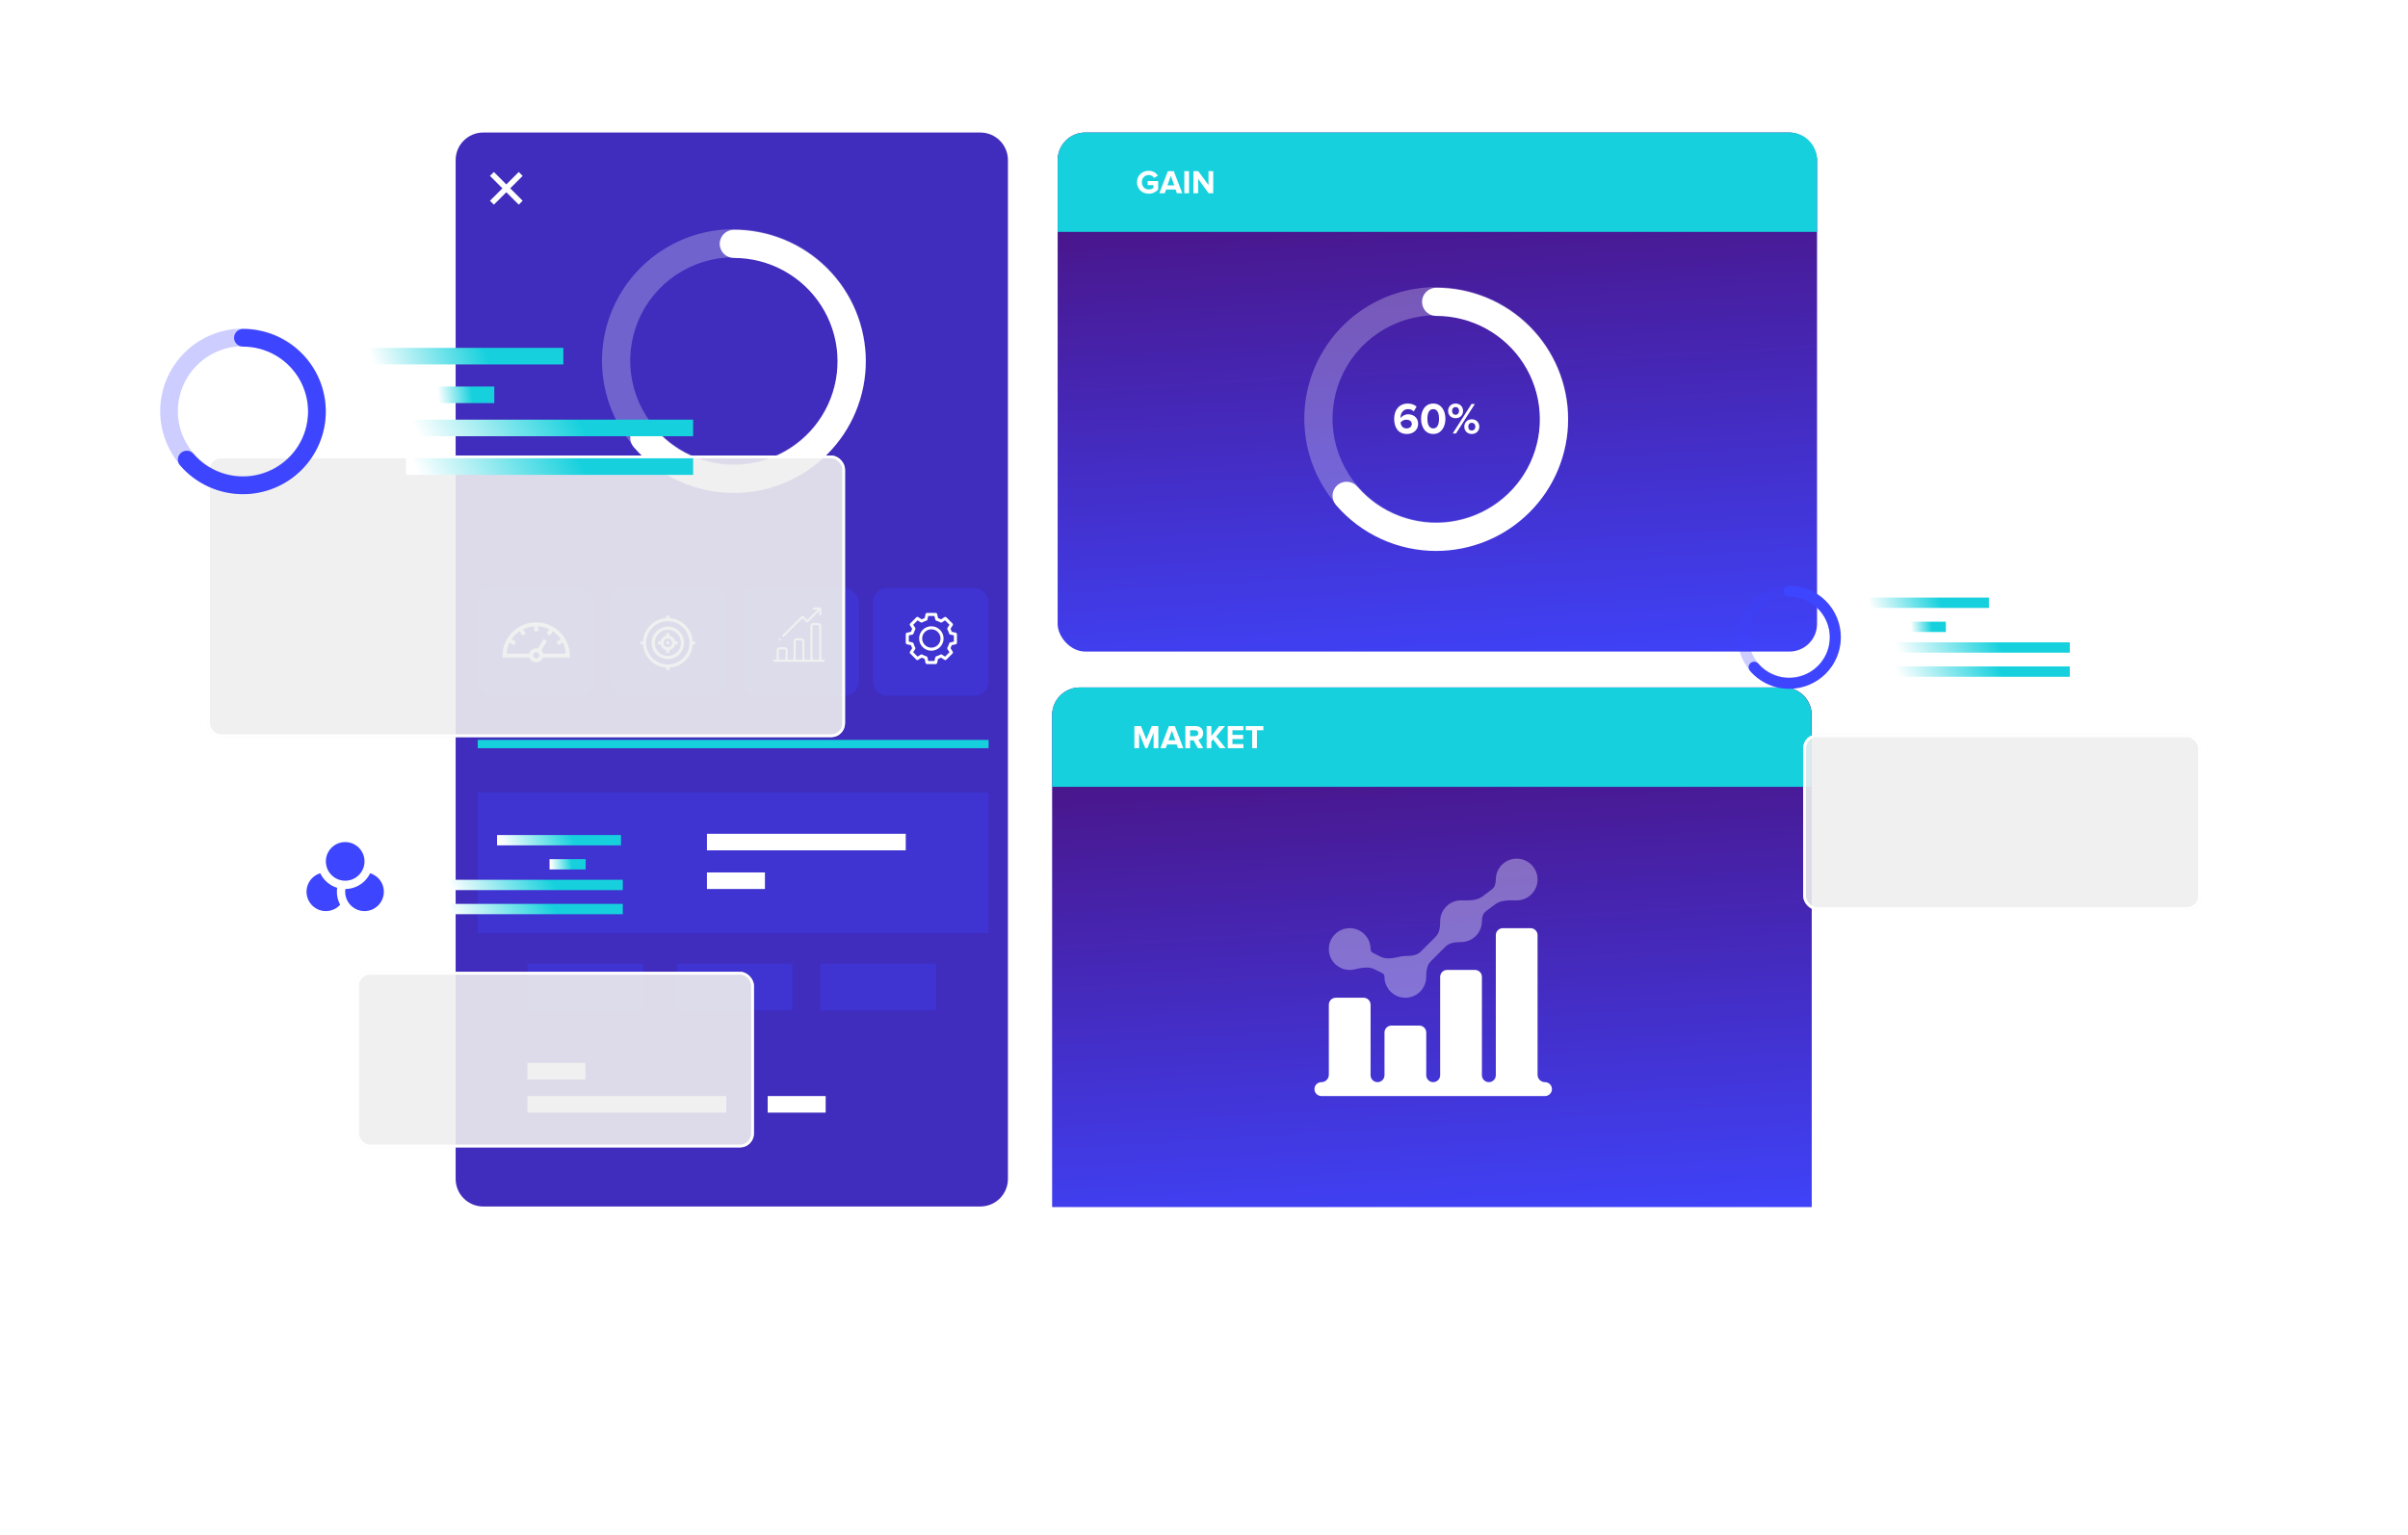<svg width="872" height="556" viewBox="0 0 872 556" fill="none" xmlns="http://www.w3.org/2000/svg">
<g filter="url(#filter0_bd)">
<rect x="151" y="38" width="516" height="412" fill="white" fill-opacity="0.15"/>
</g>
<path d="M165 58C165 52.477 169.477 48 175 48H355C360.523 48 365 52.477 365 58V427C365 432.523 360.523 437 355 437H175C169.477 437 165 432.523 165 427V58Z" fill="#402CBD"/>
<path d="M178.137 63L188.561 73.424" stroke="white" stroke-width="2"/>
<path d="M188.561 63L178.137 73.424" stroke="white" stroke-width="2"/>
<rect opacity="0.3" x="173" y="213" width="42" height="39" rx="5" fill="#3E45FF"/>
<rect opacity="0.3" x="221" y="213" width="42" height="39" rx="5" fill="#3E45FF"/>
<rect opacity="0.3" x="269" y="213" width="42" height="39" rx="5" fill="#3E45FF"/>
<rect opacity="0.3" x="316" y="213" width="42" height="39" rx="5" fill="#3E45FF"/>
<rect opacity="0.3" x="297" y="349" width="42" height="17" fill="#3E45FF"/>
<rect opacity="0.3" x="173" y="287" width="185" height="51" fill="#3E45FF"/>
<rect opacity="0.3" x="245" y="349" width="42" height="17" fill="#3E45FF"/>
<rect opacity="0.3" x="191" y="349" width="42" height="17" fill="#3E45FF"/>
<rect x="173" y="268" width="185" height="3" fill="#16D1DD"/>
<rect x="212" y="385" width="6" height="21" transform="rotate(90 212 385)" fill="white"/>
<rect x="299" y="397" width="6" height="21" transform="rotate(90 299 397)" fill="white"/>
<rect x="277" y="316" width="6" height="21" transform="rotate(90 277 316)" fill="white"/>
<rect x="263" y="397" width="6" height="72" transform="rotate(90 263 397)" fill="white"/>
<rect x="328" y="302" width="6" height="72" transform="rotate(90 328 302)" fill="white"/>
<path d="M206.323 237.454C206.323 234.237 205.058 231.213 202.761 228.938C200.464 226.664 197.41 225.411 194.162 225.411C190.913 225.411 187.859 226.664 185.562 228.938C183.265 231.213 182 234.237 182 237.454V238.16H191.739C191.934 238.74 192.327 239.225 192.863 239.539C193.27 239.776 193.716 239.889 194.157 239.889C195.032 239.889 195.885 239.445 196.36 238.647C196.453 238.491 196.528 238.328 196.584 238.16H206.323V237.454ZM195.133 237.929C194.817 238.46 194.124 238.636 193.588 238.323C193.328 238.171 193.144 237.929 193.069 237.64C192.994 237.351 193.037 237.05 193.19 236.793C193.343 236.536 193.588 236.354 193.88 236.279C193.974 236.255 194.069 236.243 194.163 236.243C194.363 236.243 194.559 236.296 194.735 236.399C194.995 236.551 195.179 236.793 195.254 237.082C195.329 237.371 195.286 237.672 195.133 237.929ZM196.639 236.749C196.637 236.743 196.636 236.736 196.634 236.73C196.525 236.311 196.314 235.935 196.022 235.628L198.07 232.193L196.843 231.476L194.795 234.911C194.383 234.806 193.948 234.804 193.525 234.912C192.864 235.081 192.309 235.494 191.963 236.076C191.836 236.289 191.742 236.515 191.683 236.749H183.449C183.543 235.326 183.922 233.979 184.529 232.762L186.112 233.667L186.824 232.445L185.244 231.541C186.025 230.389 187.027 229.397 188.19 228.623L189.103 230.189L190.337 229.483L189.423 227.916C190.651 227.315 192.012 226.94 193.449 226.846V228.657H194.874V226.846C196.311 226.94 197.671 227.315 198.9 227.916L197.986 229.483L199.22 230.189L200.133 228.623C201.296 229.397 202.298 230.389 203.079 231.541L201.499 232.445L202.211 233.667L203.794 232.762C204.4 233.979 204.78 235.326 204.874 236.749H196.639Z" fill="white"/>
<path d="M251.69 232.268H250.824C250.686 230.082 249.77 228.046 248.207 226.483C246.644 224.92 244.608 224.004 242.422 223.866V223H241.268V223.866C239.082 224.004 237.046 224.92 235.483 226.483C233.92 228.046 233.004 230.082 232.866 232.268H232V233.422H232.866C233.004 235.608 233.92 237.644 235.483 239.207C237.046 240.77 239.082 241.686 241.268 241.824V242.69H242.422V241.824C244.608 241.686 246.644 240.77 248.207 239.207C249.77 237.644 250.686 235.608 250.824 233.422H251.69V232.268ZM241.845 240.689C237.52 240.689 234.001 237.17 234.001 232.845C234.001 228.52 237.52 225.001 241.845 225.001C246.17 225.001 249.689 228.52 249.689 232.845C249.689 237.17 246.17 240.689 241.845 240.689Z" fill="white"/>
<path d="M241.845 226.958C238.599 226.958 235.958 229.599 235.958 232.845C235.958 236.091 238.599 238.732 241.845 238.732C245.091 238.732 247.732 236.091 247.732 232.845C247.732 229.599 245.091 226.958 241.845 226.958ZM241.845 237.579C239.235 237.579 237.111 235.455 237.111 232.845C237.111 230.235 239.235 228.112 241.845 228.112C244.455 228.112 246.578 230.235 246.578 232.845C246.578 235.455 244.455 237.579 241.845 237.579Z" fill="white"/>
<path d="M242.422 230.193V229.262H241.268V230.193C240.234 230.417 239.417 231.234 239.193 232.268H238.283V233.422H239.193C239.417 234.456 240.234 235.272 241.268 235.497V236.428H242.422V235.497C243.456 235.272 244.272 234.456 244.497 233.422H245.407V232.268H244.497C244.272 231.234 243.456 230.417 242.422 230.193ZM241.845 234.406C240.984 234.406 240.284 233.706 240.284 232.845C240.284 231.984 240.984 231.284 241.845 231.284C242.706 231.284 243.406 231.984 243.406 232.845C243.406 233.706 242.706 234.406 241.845 234.406Z" fill="white"/>
<path d="M241.845 232.268C241.543 232.268 241.254 232.533 241.268 232.845C241.282 233.157 241.522 233.422 241.845 233.422C242.147 233.422 242.436 233.156 242.422 232.845C242.408 232.532 242.169 232.268 241.845 232.268Z" fill="white"/>
<path d="M298.259 238.921H297.416V226.674C297.416 226.104 296.952 225.64 296.382 225.64H294.497C293.927 225.64 293.463 226.104 293.463 226.674V238.921H291.321V232.223C291.321 231.653 290.857 231.189 290.287 231.189H288.402C287.832 231.189 287.368 231.653 287.368 232.223V238.921H285.227V235.452C285.227 234.882 284.763 234.418 284.193 234.418H282.307C281.737 234.418 281.274 234.882 281.274 235.452V238.921H280.385C280.172 238.921 280 239.093 280 239.306C280 239.518 280.172 239.69 280.385 239.69H298.259C298.472 239.69 298.644 239.518 298.644 239.306C298.644 239.093 298.472 238.921 298.259 238.921ZM284.457 238.921H282.043V235.452C282.043 235.306 282.161 235.187 282.307 235.187H284.193C284.339 235.187 284.457 235.306 284.457 235.452V238.921ZM290.552 238.921H288.137V232.223C288.137 232.077 288.256 231.958 288.402 231.958H290.287C290.433 231.958 290.552 232.077 290.552 232.223V238.921ZM296.647 238.921H294.232V226.674C294.232 226.528 294.351 226.409 294.497 226.409H296.382C296.528 226.409 296.647 226.528 296.647 226.674V238.921Z" fill="white"/>
<path d="M297.415 220.404C297.42 220.299 297.384 220.193 297.303 220.113C297.223 220.032 297.117 219.996 297.012 220.001C297.005 220.001 296.999 220 296.993 220H294.666C294.454 220 294.282 220.172 294.282 220.385C294.282 220.597 294.454 220.769 294.666 220.769H296.103L292.301 224.571L290.868 223.137C290.795 223.065 290.698 223.025 290.596 223.025C290.494 223.025 290.396 223.065 290.324 223.137L283.41 230.051C283.26 230.201 283.26 230.444 283.41 230.595C283.485 230.67 283.584 230.707 283.682 230.707C283.781 230.707 283.879 230.67 283.954 230.595L290.596 223.953L292.029 225.387C292.179 225.537 292.423 225.537 292.573 225.387L296.647 221.313V222.613C296.647 222.826 296.819 222.998 297.031 222.998C297.244 222.998 297.416 222.826 297.416 222.613V220.423C297.416 220.417 297.415 220.411 297.415 220.404Z" fill="white"/>
<path d="M282.386 232.049C282.598 232.049 282.771 231.877 282.771 231.664C282.771 231.452 282.598 231.28 282.386 231.28C282.174 231.28 282.001 231.452 282.001 231.664C282.001 231.877 282.174 232.049 282.386 232.049Z" fill="white"/>
<path d="M337.266 226.836C334.824 226.836 332.836 228.824 332.836 231.266C332.836 233.709 334.824 235.696 337.266 235.696C339.709 235.696 341.696 233.709 341.696 231.266C341.696 228.824 339.709 226.836 337.266 226.836ZM337.266 234.589C335.434 234.589 333.944 233.098 333.944 231.266C333.944 229.434 335.434 227.944 337.266 227.944C339.098 227.944 340.589 229.434 340.589 231.266C340.589 233.098 339.098 234.589 337.266 234.589Z" fill="white"/>
<path d="M346.096 229.156L344.671 228.846C344.548 228.467 344.394 228.097 344.213 227.741L345.002 226.514C345.142 226.295 345.111 226.007 344.927 225.823L342.708 223.604C342.524 223.42 342.237 223.389 342.018 223.53L340.791 224.319C340.435 224.138 340.065 223.984 339.686 223.86L339.376 222.436C339.321 222.182 339.095 222 338.835 222H335.697C335.437 222 335.211 222.182 335.156 222.436L334.846 223.86C334.467 223.984 334.097 224.138 333.741 224.319L332.514 223.53C332.295 223.389 332.007 223.42 331.823 223.604L329.604 225.823C329.42 226.007 329.389 226.295 329.53 226.514L330.319 227.741C330.138 228.097 329.984 228.467 329.86 228.846L328.436 229.156C328.182 229.211 328 229.437 328 229.697V232.835C328 233.095 328.182 233.321 328.436 233.376L329.86 233.686C329.984 234.065 330.138 234.435 330.319 234.791L329.53 236.018C329.389 236.237 329.42 236.524 329.604 236.708L331.823 238.927C332.007 239.111 332.295 239.142 332.514 239.002L333.741 238.213C334.097 238.394 334.467 238.548 334.846 238.671L335.156 240.096C335.211 240.35 335.437 240.532 335.697 240.532H338.835C339.095 240.532 339.321 240.35 339.376 240.096L339.686 238.671C340.065 238.548 340.435 238.394 340.791 238.213L342.018 239.002C342.237 239.142 342.524 239.112 342.708 238.927L344.927 236.708C345.111 236.524 345.142 236.237 345.002 236.018L344.213 234.791C344.394 234.435 344.548 234.065 344.671 233.686L346.096 233.376C346.35 233.321 346.532 233.095 346.532 232.835V229.697C346.532 229.437 346.35 229.211 346.096 229.156ZM345.424 232.389L344.118 232.672C343.918 232.716 343.758 232.867 343.703 233.065C343.559 233.58 343.353 234.077 343.089 234.544C342.988 234.723 342.994 234.943 343.105 235.116L343.829 236.241L342.241 237.829L341.116 237.105C340.943 236.994 340.723 236.988 340.545 237.089C340.077 237.353 339.58 237.559 339.065 237.703C338.867 237.758 338.716 237.918 338.672 238.118L338.389 239.424H336.143L335.859 238.118C335.816 237.918 335.665 237.758 335.467 237.703C334.952 237.559 334.454 237.353 333.987 237.089C333.809 236.988 333.589 236.994 333.416 237.105L332.291 237.829L330.703 236.241L331.426 235.116C331.537 234.943 331.544 234.723 331.443 234.544C331.179 234.077 330.973 233.58 330.829 233.065C330.774 232.867 330.614 232.716 330.414 232.672L329.107 232.389V230.143L330.413 229.859C330.614 229.816 330.774 229.665 330.829 229.467C330.973 228.952 331.179 228.454 331.443 227.987C331.544 227.809 331.537 227.589 331.426 227.416L330.703 226.291L332.291 224.703L333.416 225.426C333.589 225.537 333.809 225.544 333.987 225.443C334.454 225.179 334.952 224.973 335.467 224.829C335.665 224.774 335.816 224.614 335.859 224.413L336.143 223.107H338.389L338.672 224.413C338.716 224.614 338.867 224.774 339.065 224.829C339.58 224.973 340.077 225.179 340.544 225.443C340.723 225.544 340.943 225.537 341.116 225.426L342.241 224.703L343.829 226.291L343.105 227.416C342.994 227.589 342.988 227.809 343.089 227.987C343.353 228.454 343.559 228.952 343.703 229.467C343.758 229.665 343.918 229.816 344.118 229.859L345.424 230.143V232.389Z" fill="white"/>
<g filter="url(#filter1_b)">
<path d="M381 259C381 253.477 385.477 249 391 249H646.082C651.605 249 656.082 253.477 656.082 259V437.214H381V259Z" fill="url(#paint0_linear)"/>
</g>
<path d="M381 259C381 253.477 385.477 249 391 249H646C651.523 249 656 253.477 656 259V285H381V259Z" fill="#16D1DD"/>
<path d="M419.468 271V262.996H417.068L415.124 267.832L413.18 262.996H410.792V271H412.496V265.396L414.752 271H415.496L417.752 265.396V271H419.468ZM428.522 271L425.438 262.996H423.302L420.206 271H422.15L422.654 269.644H426.086L426.578 271H428.522ZM425.618 268.144H423.122L424.37 264.7L425.618 268.144ZM435.741 271L433.941 267.952C434.805 267.748 435.693 266.992 435.693 265.576C435.693 264.088 434.673 262.996 433.005 262.996H429.261V271H430.965V268.156H432.213L433.785 271H435.741ZM432.753 266.656H430.965V264.496H432.753C433.437 264.496 433.953 264.904 433.953 265.576C433.953 266.248 433.437 266.656 432.753 266.656ZM443.824 271L440.428 266.752L443.608 262.996H441.508L438.676 266.572V262.996H436.972V271H438.676V268.54L439.3 267.796L441.724 271H443.824ZM450.265 271V269.5H446.305V267.688H450.181V266.188H446.305V264.496H450.265V262.996H444.601V271H450.265ZM455.161 271V264.496H457.489V262.996H451.105V264.496H453.445V271H455.161Z" fill="white"/>
<path d="M488.766 351.312C489.317 351.312 489.854 351.253 490.371 351.139C492.813 350.603 495.492 349.934 497.728 351.052L500.632 352.504C501.126 352.751 501.363 353.28 501.363 353.832C501.363 358 504.754 361.391 508.922 361.391C513.09 361.391 516.48 358 516.48 353.832C516.48 351.823 516.673 349.644 518.094 348.223L523.469 342.848C524.89 341.427 527.069 341.234 529.078 341.234C533.246 341.234 536.637 337.844 536.637 333.676C536.637 332.31 536.99 330.889 538.083 330.07L541.5 327.508C543.627 325.913 546.576 326.117 549.234 326.117C553.402 326.117 556.793 322.726 556.793 318.559C556.793 314.391 553.402 311 549.234 311C545.067 311 541.676 314.391 541.676 318.559C541.676 319.925 541.322 321.345 540.23 322.165L536.812 324.727C534.685 326.322 531.737 326.117 529.078 326.117C524.91 326.117 521.52 329.508 521.52 333.676C521.52 335.685 521.327 337.864 519.906 339.285L514.531 344.66C513.11 346.081 510.931 346.273 508.922 346.273C508.371 346.273 507.833 346.333 507.316 346.447C504.875 346.983 502.195 347.651 499.96 346.534L497.056 345.082C496.562 344.835 496.324 344.306 496.324 343.754C496.324 339.586 492.933 336.195 488.766 336.195C484.598 336.195 481.207 339.586 481.207 343.754C481.207 347.922 484.598 351.312 488.766 351.312Z" fill="url(#paint1_linear)" fill-opacity="0.34"/>
<path d="M559.48 391.961C557.996 391.961 556.793 390.758 556.793 389.273V338.715C556.793 337.323 555.666 336.195 554.273 336.195H544.195C542.803 336.195 541.676 337.323 541.676 338.715V389.441C541.676 390.833 540.548 391.961 539.156 391.961C537.765 391.961 536.637 390.833 536.637 389.441V353.832C536.637 352.44 535.509 351.312 534.117 351.312H524.039C522.647 351.312 521.52 352.44 521.52 353.832V389.441C521.52 390.833 520.391 391.961 519 391.961C517.609 391.961 516.48 390.833 516.48 389.441V373.988C516.48 372.596 515.353 371.469 513.961 371.469H503.883C502.491 371.469 501.363 372.596 501.363 373.988V389.441C501.363 390.833 500.235 391.961 498.844 391.961C497.452 391.961 496.324 390.833 496.324 389.441V363.91C496.324 362.518 495.197 361.391 493.805 361.391H483.727C482.334 361.391 481.207 362.518 481.207 363.91V389.273C481.207 390.758 480.004 391.961 478.52 391.961C477.127 391.961 476 393.088 476 394.48C476 395.873 477.127 397 478.52 397H559.48C560.873 397 562 395.873 562 394.48C562 393.088 560.873 391.961 559.48 391.961Z" fill="url(#paint2_linear)"/>
<g opacity="0.76">
<path opacity="0.34" d="M265.779 178.316C256.329 178.316 247.092 175.521 239.235 170.284C231.377 165.048 225.253 157.604 221.637 148.896C218.021 140.188 217.075 130.605 218.918 121.36C220.762 112.116 225.312 103.624 231.994 96.959C238.676 90.294 247.189 85.755 256.457 83.916C265.726 82.077 275.332 83.021 284.063 86.628C292.793 90.235 300.255 96.344 305.505 104.181C310.755 112.018 313.557 121.233 313.556 130.659C313.542 143.294 308.504 155.407 299.547 164.342C290.59 173.276 278.446 178.302 265.779 178.316ZM265.779 93.188C258.349 93.188 251.087 95.385 244.909 99.502C238.732 103.619 233.917 109.471 231.073 116.318C228.23 123.165 227.486 130.699 228.935 137.967C230.385 145.236 233.962 151.912 239.215 157.152C244.469 162.393 251.162 165.962 258.449 167.408C265.736 168.854 273.289 168.112 280.153 165.276C287.017 162.44 292.884 157.638 297.012 151.476C301.139 145.314 303.343 138.07 303.343 130.659C303.331 120.725 299.37 111.201 292.328 104.176C285.286 97.152 275.738 93.2 265.779 93.189V93.188Z" fill="white"/>
</g>
<path d="M265.737 178.555C258.84 178.557 252.024 177.069 245.759 174.192C239.494 171.316 233.927 167.12 229.443 161.893C228.562 160.867 228.126 159.533 228.23 158.186C228.334 156.839 228.97 155.588 229.999 154.709C231.028 153.83 232.364 153.395 233.715 153.499C235.065 153.603 236.319 154.237 237.201 155.264C241.298 160.038 246.533 163.707 252.425 165.934C258.317 168.162 264.675 168.875 270.916 168.008C277.156 167.142 283.078 164.724 288.136 160.976C293.194 157.229 297.226 152.273 299.86 146.564C302.495 140.855 303.647 134.577 303.212 128.307C302.776 122.037 300.767 115.978 297.369 110.685C293.97 105.393 289.292 101.039 283.764 98.023C278.237 95.007 272.037 93.426 265.737 93.426C264.382 93.426 263.083 92.889 262.125 91.934C261.168 90.979 260.629 89.683 260.629 88.332C260.629 86.981 261.168 85.685 262.125 84.73C263.083 83.774 264.382 83.237 265.737 83.237C272.011 83.237 278.224 84.47 284.021 86.865C289.817 89.26 295.084 92.771 299.521 97.196C303.958 101.622 307.477 106.875 309.878 112.657C312.279 118.44 313.515 124.637 313.515 130.895C313.515 137.154 312.279 143.351 309.878 149.133C307.477 154.915 303.958 160.169 299.521 164.594C295.084 169.02 289.817 172.53 284.021 174.925C278.224 177.32 272.011 178.553 265.737 178.553V178.555Z" fill="white"/>
<g filter="url(#filter2_b)">
<rect x="383" y="48" width="275" height="188" rx="10" fill="url(#paint3_linear)"/>
</g>
<path d="M383 58C383 52.477 387.477 48 393 48H648C653.523 48 658 52.477 658 58V84H383V58Z" fill="#16D1DD"/>
<path d="M415.997 70.156C417.449 70.156 418.589 69.556 419.405 68.644V65.572H415.589V67.06H417.701V68.02C417.377 68.32 416.705 68.632 415.997 68.632C414.545 68.632 413.489 67.516 413.489 66.004C413.489 64.492 414.545 63.376 415.997 63.376C416.849 63.376 417.533 63.856 417.893 64.42L419.309 63.652C418.709 62.704 417.665 61.864 415.997 61.864C413.657 61.864 411.737 63.472 411.737 66.004C411.737 68.524 413.657 70.156 415.997 70.156ZM428.14 70L425.056 61.996H422.92L419.824 70H421.768L422.272 68.644H425.704L426.196 70H428.14ZM425.236 67.144H422.74L423.988 63.7L425.236 67.144ZM430.583 70V61.996H428.879V70H430.583ZM439.336 70V61.996H437.632V67.024L433.924 61.996H432.172V70H433.876V64.78L437.692 70H439.336Z" fill="white"/>
<g opacity="0.76">
<path opacity="0.34" d="M520.108 199.316C510.658 199.316 501.421 196.521 493.564 191.284C485.706 186.048 479.583 178.604 475.966 169.896C472.35 161.188 471.404 151.605 473.247 142.36C475.091 133.116 479.641 124.624 486.323 117.959C493.005 111.294 501.518 106.755 510.786 104.916C520.055 103.077 529.661 104.021 538.392 107.628C547.122 111.235 554.584 117.344 559.834 125.181C565.084 133.018 567.886 142.233 567.886 151.659C567.872 164.294 562.833 176.407 553.876 185.342C544.919 194.276 532.775 199.302 520.108 199.316ZM520.108 114.188C512.679 114.188 505.416 116.385 499.238 120.502C493.061 124.619 488.246 130.471 485.402 137.318C482.559 144.165 481.815 151.699 483.264 158.967C484.714 166.236 488.291 172.912 493.545 178.152C498.798 183.393 505.491 186.962 512.778 188.408C520.065 189.854 527.618 189.112 534.482 186.276C541.346 183.44 547.213 178.638 551.341 172.476C555.469 166.314 557.672 159.07 557.672 151.659C557.661 141.725 553.699 132.201 546.657 125.176C539.615 118.152 530.067 114.199 520.108 114.188Z" fill="white"/>
</g>
<path d="M520.066 199.555C513.169 199.557 506.353 198.069 500.088 195.192C493.823 192.316 488.257 188.12 483.772 182.893C482.891 181.867 482.455 180.533 482.559 179.186C482.663 177.839 483.299 176.588 484.328 175.709C485.357 174.83 486.693 174.395 488.044 174.499C489.394 174.603 490.648 175.237 491.53 176.264C495.627 181.038 500.862 184.707 506.754 186.934C512.646 189.162 519.004 189.875 525.245 189.008C531.485 188.142 537.407 185.724 542.465 181.976C547.523 178.229 551.555 173.273 554.189 167.564C556.824 161.855 557.976 155.577 557.541 149.307C557.106 143.037 555.096 136.978 551.698 131.685C548.299 126.393 543.621 122.039 538.093 119.023C532.566 116.007 526.366 114.426 520.066 114.426C518.711 114.426 517.412 113.889 516.454 112.934C515.497 111.979 514.959 110.683 514.959 109.332C514.959 107.981 515.497 106.685 516.454 105.73C517.412 104.774 518.711 104.238 520.066 104.238C526.34 104.238 532.553 105.47 538.35 107.865C544.146 110.26 549.413 113.771 553.85 118.196C558.287 122.622 561.806 127.875 564.207 133.657C566.608 139.44 567.844 145.637 567.844 151.895C567.844 158.154 566.608 164.351 564.207 170.133C561.806 175.915 558.287 181.169 553.85 185.594C549.413 190.02 544.146 193.53 538.35 195.925C532.553 198.32 526.34 199.553 520.066 199.553V199.555Z" fill="white"/>
<path d="M509.474 157.192C511.906 157.192 513.554 155.608 513.554 153.528C513.554 151.256 511.842 150.056 509.922 150.056C508.754 150.056 507.682 150.712 507.186 151.432C507.17 151.352 507.17 151.288 507.17 151.208C507.17 149.512 508.274 148.184 509.842 148.184C510.786 148.184 511.394 148.472 511.97 149.016L512.994 147.272C512.226 146.616 511.138 146.168 509.842 146.168C506.69 146.168 504.866 148.456 504.866 151.688C504.866 154.696 506.226 157.192 509.474 157.192ZM509.346 155.176C507.858 155.176 507.282 154.04 507.186 153.016C507.698 152.376 508.466 152.008 509.266 152.008C510.29 152.008 511.25 152.488 511.25 153.608C511.25 154.36 510.578 155.176 509.346 155.176ZM519.016 157.192C522.056 157.192 523.432 154.424 523.432 151.672C523.432 148.92 522.056 146.168 519.016 146.168C515.96 146.168 514.6 148.92 514.6 151.672C514.6 154.424 515.96 157.192 519.016 157.192ZM519.016 155.176C517.48 155.176 516.904 153.64 516.904 151.672C516.904 149.704 517.48 148.184 519.016 148.184C520.536 148.184 521.112 149.704 521.112 151.672C521.112 153.64 520.536 155.176 519.016 155.176ZM527.098 151.48C528.746 151.48 529.818 150.344 529.818 148.856C529.818 147.352 528.746 146.168 527.098 146.168C525.466 146.168 524.394 147.352 524.394 148.856C524.394 150.344 525.466 151.48 527.098 151.48ZM527.258 157L534.09 146.328H532.874L526.058 157H527.258ZM532.97 157.192C534.602 157.192 535.69 156.04 535.69 154.552C535.69 153.048 534.602 151.864 532.97 151.864C531.338 151.864 530.266 153.048 530.266 154.552C530.266 156.04 531.338 157.192 532.97 157.192ZM527.098 150.232C526.378 150.232 525.834 149.688 525.834 148.856C525.834 147.96 526.378 147.432 527.098 147.432C527.834 147.432 528.362 147.96 528.362 148.856C528.362 149.688 527.834 150.232 527.098 150.232ZM532.97 155.944C532.234 155.944 531.706 155.416 531.706 154.552C531.706 153.672 532.234 153.128 532.97 153.128C533.706 153.128 534.25 153.672 534.25 154.552C534.25 155.416 533.706 155.944 532.97 155.944Z" fill="white"/>
<g filter="url(#filter3_d)">
<rect x="40" y="98" width="231" height="102" rx="5" fill="#EEEEEE" fill-opacity="0.9"/>
<rect x="40.5" y="98.5" width="230" height="101" rx="4.5" stroke="white"/>
</g>
<g opacity="0.76">
<path opacity="0.34" d="M88.001 178.849C82.067 178.849 76.267 177.094 71.333 173.806C66.4 170.518 62.554 165.844 60.284 160.376C58.013 154.908 57.419 148.891 58.576 143.087C59.734 137.282 62.591 131.95 66.787 127.765C70.982 123.58 76.328 120.73 82.147 119.575C87.967 118.42 93.999 119.013 99.481 121.278C104.963 123.543 109.648 127.379 112.944 132.3C116.241 137.221 118 143.006 118 148.925C117.991 156.858 114.828 164.465 109.204 170.075C103.58 175.684 95.954 178.84 88.001 178.849ZM88.001 125.397C83.335 125.397 78.775 126.777 74.896 129.362C71.017 131.947 67.994 135.621 66.209 139.92C64.423 144.219 63.956 148.95 64.866 153.514C65.776 158.078 68.023 162.27 71.321 165.56C74.62 168.851 78.823 171.092 83.398 172C87.973 172.908 92.716 172.442 97.026 170.661C101.336 168.88 105.02 165.865 107.611 161.996C110.203 158.127 111.587 153.578 111.587 148.925C111.58 142.687 109.092 136.707 104.671 132.297C100.249 127.886 94.254 125.405 88.001 125.397V125.397Z" fill="#3E45FF"/>
</g>
<path d="M87.974 178.999C83.643 179 79.364 178.066 75.43 176.26C71.496 174.454 68.001 171.819 65.185 168.537C64.632 167.893 64.358 167.055 64.423 166.209C64.489 165.364 64.888 164.578 65.534 164.026C66.18 163.474 67.019 163.201 67.867 163.266C68.715 163.331 69.503 163.73 70.056 164.374C72.629 167.372 75.916 169.676 79.616 171.075C83.315 172.473 87.308 172.921 91.226 172.377C95.144 171.833 98.862 170.314 102.038 167.961C105.214 165.608 107.746 162.496 109.4 158.912C111.054 155.327 111.778 151.385 111.505 147.448C111.231 143.512 109.97 139.707 107.836 136.384C105.702 133.061 102.764 130.327 99.293 128.433C95.823 126.539 91.93 125.547 87.974 125.547C87.123 125.547 86.308 125.21 85.706 124.61C85.105 124.01 84.767 123.196 84.767 122.348C84.767 121.5 85.105 120.686 85.706 120.086C86.308 119.486 87.123 119.149 87.974 119.149C91.914 119.149 95.815 119.923 99.454 121.427C103.094 122.931 106.401 125.135 109.187 127.914C111.973 130.693 114.183 133.991 115.69 137.622C117.198 141.253 117.974 145.144 117.974 149.074C117.974 153.003 117.198 156.895 115.69 160.525C114.183 164.156 111.973 167.455 109.187 170.233C106.401 173.012 103.094 175.216 99.454 176.72C95.815 178.224 91.914 178.998 87.974 178.998V178.999Z" fill="#3E45FF"/>
<g style="mix-blend-mode:multiply">
<rect x="179" y="140" width="6" height="21" transform="rotate(90 179 140)" fill="url(#paint4_linear)"/>
</g>
<g style="mix-blend-mode:multiply">
<rect x="204" y="126" width="6" height="72" transform="rotate(90 204 126)" fill="url(#paint5_linear)"/>
</g>
<g style="mix-blend-mode:multiply">
<rect x="251" y="152" width="6" height="104" transform="rotate(90 251 152)" fill="url(#paint6_linear)"/>
</g>
<g style="mix-blend-mode:multiply">
<rect x="251" y="166" width="6" height="104" transform="rotate(90 251 166)" fill="url(#paint7_linear)"/>
</g>
<g filter="url(#filter4_d)">
<rect x="94" y="285" width="144" height="63.584" rx="5" fill="#EEEEEE" fill-opacity="0.9"/>
<rect x="94.5" y="285.5" width="143" height="62.584" rx="4.5" stroke="white"/>
</g>
<g style="mix-blend-mode:multiply">
<rect x="212.091" y="311.182" width="3.74" height="13.091" transform="rotate(90 212.091 311.182)" fill="url(#paint8_linear)"/>
</g>
<g style="mix-blend-mode:multiply">
<rect x="224.883" y="302.455" width="3.74" height="44.883" transform="rotate(90 224.883 302.455)" fill="url(#paint9_linear)"/>
</g>
<g style="mix-blend-mode:multiply">
<rect x="225.532" y="318.662" width="3.74" height="64.831" transform="rotate(90 225.532 318.662)" fill="url(#paint10_linear)"/>
</g>
<g style="mix-blend-mode:multiply">
<rect x="225.532" y="327.39" width="3.74" height="64.831" transform="rotate(90 225.532 327.39)" fill="url(#paint11_linear)"/>
</g>
<g filter="url(#filter5_d)">
<rect x="618" y="199" width="144" height="63.584" rx="5" fill="#EEEEEE" fill-opacity="0.9"/>
<rect x="618.5" y="199.5" width="143" height="62.584" rx="4.5" stroke="white"/>
</g>
<g opacity="0.76">
<path opacity="0.34" d="M647.922 249.399C644.224 249.399 640.608 248.305 637.532 246.255C634.457 244.206 632.06 241.292 630.644 237.884C629.229 234.475 628.858 230.724 629.58 227.106C630.302 223.487 632.083 220.163 634.698 217.555C637.314 214.946 640.646 213.169 644.274 212.449C647.901 211.729 651.662 212.099 655.079 213.511C658.496 214.923 661.417 217.314 663.472 220.381C665.527 223.449 666.623 227.056 666.623 230.745C666.618 235.691 664.646 240.432 661.14 243.929C657.634 247.427 652.88 249.394 647.922 249.399ZM647.922 216.079C645.014 216.078 642.171 216.939 639.753 218.55C637.335 220.162 635.451 222.452 634.338 225.132C633.225 227.812 632.934 230.761 633.501 233.606C634.068 236.451 635.469 239.064 637.525 241.115C639.581 243.167 642.201 244.564 645.053 245.13C647.905 245.696 650.862 245.405 653.548 244.295C656.235 243.185 658.532 241.305 660.147 238.893C661.763 236.482 662.625 233.646 662.626 230.745C662.621 226.857 661.071 223.129 658.314 220.38C655.558 217.63 651.821 216.083 647.922 216.079V216.079Z" fill="#3E45FF"/>
</g>
<path d="M647.906 249.493C645.206 249.494 642.539 248.911 640.086 247.785C637.634 246.659 635.455 245.017 633.7 242.971C633.355 242.569 633.184 242.047 633.225 241.52C633.266 240.993 633.515 240.503 633.918 240.159C634.32 239.815 634.844 239.645 635.372 239.685C635.901 239.726 636.392 239.975 636.736 240.376C638.34 242.245 640.39 243.681 642.696 244.553C645.002 245.425 647.491 245.704 649.933 245.365C652.376 245.026 654.694 244.079 656.674 242.612C658.653 241.145 660.231 239.205 661.263 236.971C662.294 234.736 662.745 232.279 662.575 229.825C662.404 227.371 661.618 224.999 660.287 222.927C658.957 220.856 657.126 219.152 654.962 217.971C652.799 216.791 650.372 216.172 647.906 216.172C647.376 216.172 646.867 215.962 646.493 215.588C646.118 215.214 645.907 214.707 645.907 214.178C645.907 213.649 646.118 213.142 646.493 212.768C646.867 212.394 647.376 212.184 647.906 212.184C650.362 212.184 652.794 212.666 655.063 213.604C657.332 214.541 659.393 215.915 661.13 217.648C662.866 219.38 664.244 221.436 665.184 223.699C666.124 225.963 666.607 228.388 666.607 230.838C666.607 233.288 666.124 235.713 665.184 237.977C664.244 240.24 662.866 242.296 661.13 244.028C659.393 245.761 657.332 247.135 655.063 248.072C652.794 249.01 650.362 249.492 647.906 249.492V249.493Z" fill="#3E45FF"/>
<g style="mix-blend-mode:multiply">
<rect x="704.649" y="225.182" width="3.74" height="13.091" transform="rotate(90 704.649 225.182)" fill="url(#paint12_linear)"/>
</g>
<g style="mix-blend-mode:multiply">
<rect x="720.234" y="216.455" width="3.74" height="44.883" transform="rotate(90 720.234 216.455)" fill="url(#paint13_linear)"/>
</g>
<g style="mix-blend-mode:multiply">
<rect x="749.532" y="232.662" width="3.74" height="64.831" transform="rotate(90 749.532 232.662)" fill="url(#paint14_linear)"/>
</g>
<g style="mix-blend-mode:multiply">
<rect x="749.532" y="241.39" width="3.74" height="64.831" transform="rotate(90 749.532 241.39)" fill="url(#paint15_linear)"/>
</g>
<circle cx="118" cy="323" r="8.5" fill="#3E45FF" stroke="white" stroke-width="3"/>
<circle cx="132" cy="323" r="8.5" fill="#3E45FF" stroke="white" stroke-width="3"/>
<circle cx="125" cy="312" r="8.5" fill="#3E45FF" stroke="white" stroke-width="3"/>
<defs>
<filter id="filter0_bd" x="79" y="0" width="660" height="556" filterUnits="userSpaceOnUse" color-interpolation-filters="sRGB">
<feFlood flood-opacity="0" result="BackgroundImageFix"/>
<feGaussianBlur in="BackgroundImage" stdDeviation="16"/>
<feComposite in2="SourceAlpha" operator="in" result="effect1_backgroundBlur"/>
<feColorMatrix in="SourceAlpha" type="matrix" values="0 0 0 0 0 0 0 0 0 0 0 0 0 0 0 0 0 0 127 0"/>
<feOffset dy="34"/>
<feGaussianBlur stdDeviation="36"/>
<feColorMatrix type="matrix" values="0 0 0 0 0 0 0 0 0 0 0 0 0 0 0 0 0 0 0.1 0"/>
<feBlend mode="normal" in2="effect1_backgroundBlur" result="effect2_dropShadow"/>
<feBlend mode="normal" in="SourceGraphic" in2="effect2_dropShadow" result="shape"/>
</filter>
<filter id="filter1_b" x="349" y="217" width="339.082" height="252.214" filterUnits="userSpaceOnUse" color-interpolation-filters="sRGB">
<feFlood flood-opacity="0" result="BackgroundImageFix"/>
<feGaussianBlur in="BackgroundImage" stdDeviation="16"/>
<feComposite in2="SourceAlpha" operator="in" result="effect1_backgroundBlur"/>
<feBlend mode="normal" in="SourceGraphic" in2="effect1_backgroundBlur" result="shape"/>
</filter>
<filter id="filter2_b" x="351" y="16" width="339" height="252" filterUnits="userSpaceOnUse" color-interpolation-filters="sRGB">
<feFlood flood-opacity="0" result="BackgroundImageFix"/>
<feGaussianBlur in="BackgroundImage" stdDeviation="16"/>
<feComposite in2="SourceAlpha" operator="in" result="effect1_backgroundBlur"/>
<feBlend mode="normal" in="SourceGraphic" in2="effect1_backgroundBlur" result="shape"/>
</filter>
<filter id="filter3_d" x="0" y="90" width="381" height="252" filterUnits="userSpaceOnUse" color-interpolation-filters="sRGB">
<feFlood flood-opacity="0" result="BackgroundImageFix"/>
<feColorMatrix in="SourceAlpha" type="matrix" values="0 0 0 0 0 0 0 0 0 0 0 0 0 0 0 0 0 0 127 0"/>
<feOffset dx="35" dy="67"/>
<feGaussianBlur stdDeviation="37.5"/>
<feColorMatrix type="matrix" values="0 0 0 0 0 0 0 0 0 0 0 0 0 0 0 0 0 0 0.15 0"/>
<feBlend mode="normal" in2="BackgroundImageFix" result="effect1_dropShadow"/>
<feBlend mode="normal" in="SourceGraphic" in2="effect1_dropShadow" result="shape"/>
</filter>
<filter id="filter4_d" x="54" y="277" width="294" height="213.584" filterUnits="userSpaceOnUse" color-interpolation-filters="sRGB">
<feFlood flood-opacity="0" result="BackgroundImageFix"/>
<feColorMatrix in="SourceAlpha" type="matrix" values="0 0 0 0 0 0 0 0 0 0 0 0 0 0 0 0 0 0 127 0"/>
<feOffset dx="35" dy="67"/>
<feGaussianBlur stdDeviation="37.5"/>
<feColorMatrix type="matrix" values="0 0 0 0 0 0 0 0 0 0 0 0 0 0 0 0 0 0 0.15 0"/>
<feBlend mode="normal" in2="BackgroundImageFix" result="effect1_dropShadow"/>
<feBlend mode="normal" in="SourceGraphic" in2="effect1_dropShadow" result="shape"/>
</filter>
<filter id="filter5_d" x="578" y="191" width="294" height="213.584" filterUnits="userSpaceOnUse" color-interpolation-filters="sRGB">
<feFlood flood-opacity="0" result="BackgroundImageFix"/>
<feColorMatrix in="SourceAlpha" type="matrix" values="0 0 0 0 0 0 0 0 0 0 0 0 0 0 0 0 0 0 127 0"/>
<feOffset dx="35" dy="67"/>
<feGaussianBlur stdDeviation="37.5"/>
<feColorMatrix type="matrix" values="0 0 0 0 0 0 0 0 0 0 0 0 0 0 0 0 0 0 0.15 0"/>
<feBlend mode="normal" in2="BackgroundImageFix" result="effect1_dropShadow"/>
<feBlend mode="normal" in="SourceGraphic" in2="effect1_dropShadow" result="shape"/>
</filter>
<linearGradient id="paint0_linear" x1="573.017" y1="452.408" x2="561.292" y2="260.351" gradientUnits="userSpaceOnUse">
<stop stop-color="#3E45FF"/>
<stop offset="1" stop-color="#4A1384"/>
</linearGradient>
<linearGradient id="paint1_linear" x1="533.969" y1="365.459" x2="530.909" y2="314.029" gradientUnits="userSpaceOnUse">
<stop stop-color="white"/>
<stop offset="1" stop-color="white"/>
</linearGradient>
<linearGradient id="paint2_linear" x1="536.031" y1="401.909" x2="532.118" y2="339.878" gradientUnits="userSpaceOnUse">
<stop stop-color="white"/>
<stop offset="1" stop-color="white"/>
</linearGradient>
<linearGradient id="paint3_linear" x1="574.959" y1="251.177" x2="563.258" y2="59.337" gradientUnits="userSpaceOnUse">
<stop stop-color="#3E45FF"/>
<stop offset="1" stop-color="#4A1384"/>
</linearGradient>
<linearGradient id="paint4_linear" x1="17.5" y1="161" x2="19.453" y2="178.495" gradientUnits="userSpaceOnUse">
<stop offset="0.307" stop-color="#16D1DD"/>
<stop offset="1" stop-color="white"/>
</linearGradient>
<linearGradient id="paint5_linear" x1="42.5" y1="198" x2="62.773" y2="250.972" gradientUnits="userSpaceOnUse">
<stop offset="0.307" stop-color="#16D1DD"/>
<stop offset="1" stop-color="white"/>
</linearGradient>
<linearGradient id="paint6_linear" x1="89.5" y1="256" x2="126.642" y2="323.189" gradientUnits="userSpaceOnUse">
<stop offset="0.307" stop-color="#16D1DD"/>
<stop offset="1" stop-color="white"/>
</linearGradient>
<linearGradient id="paint7_linear" x1="89.5" y1="270" x2="126.642" y2="337.189" gradientUnits="userSpaceOnUse">
<stop offset="0.307" stop-color="#16D1DD"/>
<stop offset="1" stop-color="white"/>
</linearGradient>
<linearGradient id="paint8_linear" x1="111.416" y1="324.273" x2="112.633" y2="335.179" gradientUnits="userSpaceOnUse">
<stop offset="0.307" stop-color="#16D1DD"/>
<stop offset="1" stop-color="white"/>
</linearGradient>
<linearGradient id="paint9_linear" x1="124.208" y1="347.338" x2="136.845" y2="380.359" gradientUnits="userSpaceOnUse">
<stop offset="0.307" stop-color="#16D1DD"/>
<stop offset="1" stop-color="white"/>
</linearGradient>
<linearGradient id="paint10_linear" x1="124.857" y1="383.494" x2="148.011" y2="425.378" gradientUnits="userSpaceOnUse">
<stop offset="0.307" stop-color="#16D1DD"/>
<stop offset="1" stop-color="white"/>
</linearGradient>
<linearGradient id="paint11_linear" x1="124.857" y1="392.221" x2="148.011" y2="434.105" gradientUnits="userSpaceOnUse">
<stop offset="0.307" stop-color="#16D1DD"/>
<stop offset="1" stop-color="white"/>
</linearGradient>
<linearGradient id="paint12_linear" x1="603.974" y1="238.273" x2="605.191" y2="249.179" gradientUnits="userSpaceOnUse">
<stop offset="0.307" stop-color="#16D1DD"/>
<stop offset="1" stop-color="white"/>
</linearGradient>
<linearGradient id="paint13_linear" x1="619.559" y1="261.338" x2="632.196" y2="294.359" gradientUnits="userSpaceOnUse">
<stop offset="0.307" stop-color="#16D1DD"/>
<stop offset="1" stop-color="white"/>
</linearGradient>
<linearGradient id="paint14_linear" x1="648.857" y1="297.494" x2="672.011" y2="339.378" gradientUnits="userSpaceOnUse">
<stop offset="0.307" stop-color="#16D1DD"/>
<stop offset="1" stop-color="white"/>
</linearGradient>
<linearGradient id="paint15_linear" x1="648.857" y1="306.221" x2="672.011" y2="348.105" gradientUnits="userSpaceOnUse">
<stop offset="0.307" stop-color="#16D1DD"/>
<stop offset="1" stop-color="white"/>
</linearGradient>
</defs>
</svg>
